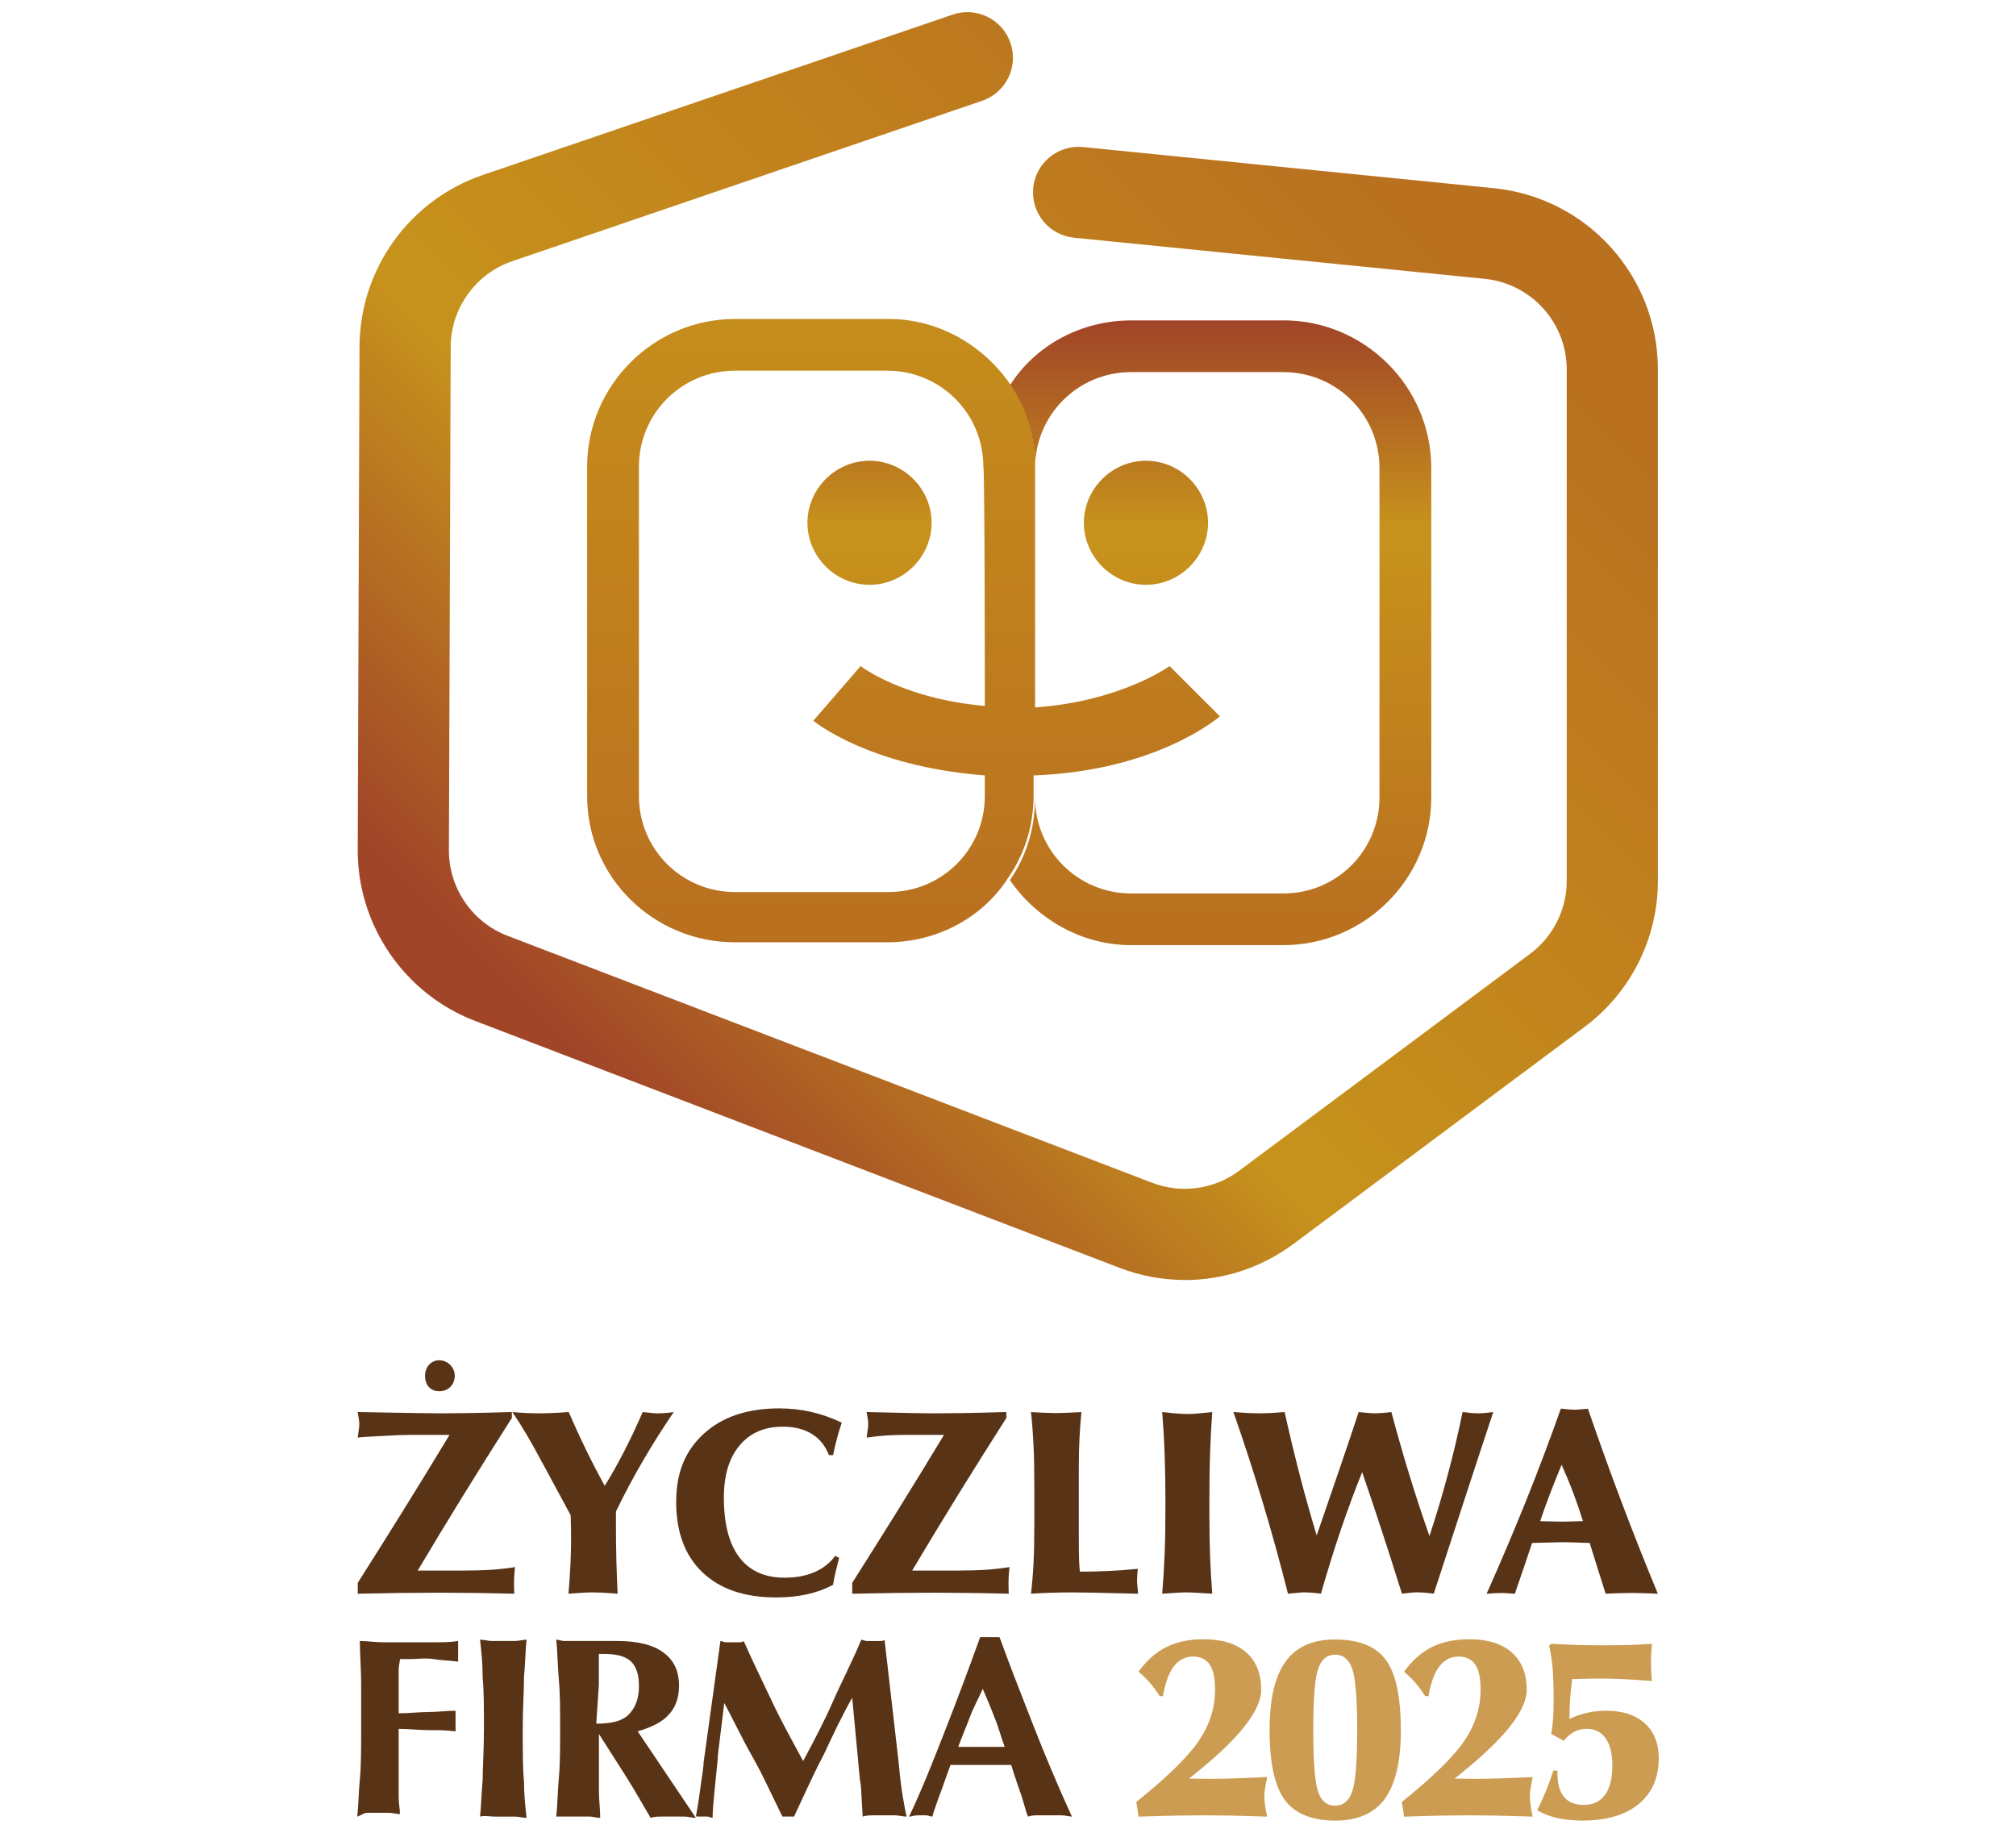 <svg width="143" height="130" viewBox="0 0 143 130" fill="none" xmlns="http://www.w3.org/2000/svg">
<g clip-path="url(#clip0_4_2)">
<path d="M31.157 96.483C31.709 96.483 32.257 96.941 32.257 97.582C32.257 98.223 31.799 98.681 31.157 98.681C30.516 98.681 30.148 98.223 30.148 97.582C30.148 96.941 30.606 96.483 31.157 96.483Z" fill="#593316"/>
<path d="M25.343 128.852C25.433 128.028 25.433 127.112 25.526 126.197C25.617 125.282 25.617 123.999 25.617 122.626V119.42C25.617 118.412 25.526 117.406 25.526 116.397C26.077 116.397 26.626 116.488 27.177 116.488H30.844C31.395 116.488 31.944 116.488 32.495 116.397V117.863C31.854 117.773 31.305 117.773 30.754 117.68C30.203 117.587 29.563 117.68 29.103 117.68H28.37C28.37 117.863 28.279 118.137 28.279 118.412V121.525C29.012 121.525 29.747 121.434 30.389 121.434C31.03 121.434 31.672 121.344 32.314 121.344V122.81C31.672 122.719 31.123 122.719 30.389 122.719C29.654 122.719 29.014 122.628 28.279 122.628V127.482C28.279 127.939 28.37 128.306 28.37 128.671C28.096 128.671 27.819 128.581 27.545 128.581H26.077C25.803 128.581 25.619 128.764 25.345 128.855L25.343 128.852Z" fill="#593316"/>
<path d="M34.051 128.852C34.142 128.028 34.142 127.203 34.235 126.288C34.235 125.372 34.326 124.18 34.326 122.624C34.326 121.067 34.326 119.968 34.235 118.96C34.235 117.952 34.144 117.129 34.051 116.304C34.326 116.304 34.602 116.395 34.877 116.395H36.528C36.802 116.395 37.079 116.304 37.353 116.304C37.262 117.129 37.262 117.954 37.169 118.96C37.169 119.968 37.079 121.158 37.079 122.624C37.079 124.18 37.079 125.463 37.169 126.378C37.169 127.294 37.26 128.118 37.353 128.943C37.079 128.943 36.802 128.852 36.528 128.852H35.06C34.786 128.852 34.328 128.762 34.051 128.852Z" fill="#593316"/>
<path d="M39.458 128.852C39.548 128.028 39.548 127.112 39.641 126.104C39.732 125.096 39.732 123.997 39.732 122.624C39.732 121.341 39.732 120.152 39.641 119.143C39.551 118.135 39.551 117.22 39.458 116.304C39.641 116.304 39.825 116.395 40.009 116.395H43.767C45.234 116.395 46.334 116.669 47.066 117.22C47.799 117.77 48.166 118.502 48.166 119.601C48.166 120.426 47.892 121.158 47.434 121.615C46.976 122.166 46.15 122.531 45.234 122.805L49.359 128.941C49.085 128.941 48.808 128.85 48.534 128.85H46.976C46.701 128.85 46.425 128.85 46.15 128.941C45.599 128.025 45.05 127.017 44.408 126.011C43.767 125.003 43.125 123.997 42.483 122.989V127.11C42.483 127.661 42.574 128.3 42.574 128.941C42.299 128.941 42.023 128.85 41.841 128.85H40.374C40.099 128.85 39.732 128.85 39.458 128.85V128.852ZM42.299 122.259C43.399 122.259 44.132 122.075 44.59 121.618C45.048 121.16 45.322 120.519 45.322 119.603C45.322 118.779 45.139 118.23 44.771 117.863C44.404 117.496 43.762 117.313 42.846 117.313H42.478V119.511L42.295 122.259H42.299Z" fill="#593316"/>
<path d="M49.359 128.852C49.543 127.937 49.633 127.112 49.727 126.471C49.819 125.83 49.91 125.281 49.91 125.005L51.101 116.397C51.191 116.397 51.375 116.488 51.468 116.488H52.384C52.568 116.488 52.659 116.488 52.752 116.397C53.394 117.863 54.126 119.327 54.768 120.702C55.41 122.075 56.235 123.541 56.968 124.914C57.7 123.541 58.435 122.166 59.077 120.702C59.719 119.236 60.451 117.863 61.093 116.307C61.184 116.307 61.367 116.397 61.46 116.397H62.377C62.56 116.397 62.651 116.397 62.744 116.307L63.753 125.098C63.844 126.106 63.937 126.838 64.028 127.386C64.118 127.935 64.211 128.395 64.302 128.852C64.028 128.852 63.751 128.762 63.476 128.762H62.009C61.735 128.762 61.458 128.762 61.184 128.852V128.669C61.093 127.386 61.093 126.562 61 126.287L60.449 120.426C59.716 121.708 59.075 123.081 58.433 124.454C57.7 125.828 57.058 127.293 56.324 128.85H55.498C54.766 127.384 54.124 125.92 53.389 124.638C52.657 123.356 52.015 121.982 51.373 120.791L50.915 124.545V124.729C50.731 126.652 50.547 128.116 50.547 128.941C50.457 128.941 50.273 128.85 50.18 128.85H49.447C49.357 128.85 49.538 128.759 49.357 128.85L49.359 128.852Z" fill="#593316"/>
<path d="M64.483 128.852C65.4 126.929 66.225 124.824 67.05 122.717C67.876 120.609 68.701 118.412 69.525 116.123H70.899C71.632 118.137 72.457 120.245 73.282 122.35C74.108 124.454 75.024 126.655 76.033 128.852C75.85 128.852 75.575 128.762 75.301 128.762H73.65C73.376 128.762 73.192 128.762 72.917 128.852C72.734 128.395 72.643 127.937 72.459 127.386C72.276 126.836 72.001 126.104 71.727 125.189H67.418C67.05 126.197 66.776 127.019 66.592 127.477C66.409 128.028 66.225 128.485 66.134 128.85C65.951 128.85 65.86 128.76 65.676 128.76H65.309C65.125 128.76 64.851 128.76 64.576 128.85C64.576 128.85 64.546 128.85 64.486 128.85L64.483 128.852ZM67.967 123.908H71.266C70.992 123.177 70.808 122.442 70.534 121.801C70.26 121.069 69.983 120.428 69.708 119.787C69.434 120.428 69.067 121.069 68.792 121.801C68.518 122.533 68.241 123.174 67.967 123.908Z" fill="#593316"/>
<path d="M66.082 37.081C66.082 39.489 64.089 41.481 61.678 41.481C59.267 41.481 57.274 39.489 57.274 37.081C57.274 34.672 59.267 32.681 61.678 32.681C64.089 32.681 66.082 34.672 66.082 37.081Z" fill="url(#paint0_linear_4_2)"/>
<path d="M85.69 37.081C85.69 39.489 83.697 41.481 81.286 41.481C78.875 41.481 76.882 39.489 76.882 37.081C76.882 34.672 78.875 32.681 81.286 32.681C83.697 32.681 85.69 34.672 85.69 37.081Z" fill="url(#paint1_linear_4_2)"/>
<path d="M91.037 22.727H80.236C76.671 22.727 73.421 24.508 71.636 27.336C72.79 29.012 73.419 31.002 73.419 33.202C73.419 29.429 76.46 26.393 80.234 26.393H91.035C94.811 26.393 97.85 29.432 97.85 33.202V56.564C97.85 60.337 94.809 63.373 91.035 63.373H80.234C76.457 63.373 73.419 60.335 73.419 56.564C73.419 58.764 72.79 60.756 71.636 62.431C73.523 65.154 76.668 67.039 80.236 67.039H91.037C96.805 67.039 101.524 62.324 101.524 56.562V33.2C101.524 27.438 96.805 22.723 91.037 22.723V22.727Z" fill="url(#paint2_linear_4_2)"/>
<path d="M82.964 47.243C82.964 47.243 79.503 49.758 73.421 50.177V33.1C73.421 30.9 72.793 28.908 71.638 27.234C69.751 24.51 66.606 22.625 63.039 22.625H52.133C46.365 22.625 41.646 27.34 41.646 33.102V56.465C41.646 62.227 46.365 66.838 52.133 66.838H62.934C66.499 66.838 69.749 65.057 71.534 62.229C72.688 60.552 73.317 58.563 73.317 56.363V55.001C82.125 54.686 86.529 50.809 86.529 50.809L82.964 47.248V47.243ZM69.856 50.073C63.984 49.55 61.047 47.245 61.047 47.245L57.691 51.122C57.691 51.122 61.571 54.369 69.856 54.999V56.465C69.856 60.237 66.815 63.273 63.041 63.273H52.135C48.359 63.273 45.32 60.235 45.32 56.465V33.102C45.32 29.33 48.361 26.293 52.135 26.293H62.937C66.713 26.293 69.751 29.332 69.751 33.102C69.856 33.102 69.856 50.075 69.856 50.075V50.073Z" fill="url(#paint3_linear_4_2)"/>
<path d="M80.76 128.852L80.603 127.812C82.81 126.038 84.291 124.586 85.05 123.455C85.81 122.325 86.189 121.119 86.189 119.837C86.189 119.039 86.062 118.45 85.805 118.069C85.549 117.689 85.155 117.499 84.622 117.499C84.089 117.499 83.615 117.732 83.261 118.199C82.907 118.665 82.651 119.368 82.492 120.308H82.261C82.039 119.959 81.805 119.642 81.56 119.359C81.315 119.075 81.048 118.815 80.757 118.575C81.34 117.77 82.002 117.186 82.744 116.821C83.483 116.456 84.368 116.273 85.395 116.273C86.692 116.273 87.692 116.585 88.4 117.208C89.108 117.832 89.459 118.715 89.459 119.857C89.459 121.319 87.899 123.301 84.776 125.807L84.343 126.156C84.49 126.156 84.712 126.158 85.012 126.165C85.309 126.172 85.533 126.174 85.681 126.174C86.259 126.174 86.88 126.163 87.547 126.143C88.214 126.122 88.992 126.088 89.883 126.045C89.822 126.346 89.772 126.614 89.736 126.847C89.699 127.081 89.681 127.271 89.681 127.418C89.681 127.597 89.697 127.801 89.731 128.034C89.765 128.268 89.815 128.542 89.883 128.855C88.801 128.818 87.912 128.793 87.214 128.78C86.515 128.769 85.91 128.762 85.393 128.762C84.876 128.762 84.266 128.769 83.558 128.78C82.85 128.791 81.918 128.816 80.755 128.855L80.76 128.852Z" fill="#CC9C52"/>
<path d="M99.367 122.719C99.367 124.917 98.991 126.537 98.238 127.577C97.485 128.617 96.306 129.138 94.702 129.138C93.099 129.138 91.847 128.649 91.13 127.67C90.414 126.691 90.055 125.041 90.055 122.719C90.055 120.528 90.432 118.908 91.185 117.861C91.938 116.814 93.103 116.291 94.682 116.291C96.385 116.291 97.589 116.771 98.299 117.732C99.009 118.693 99.363 120.356 99.363 122.719H99.367ZM94.702 117.369C94.117 117.369 93.713 117.712 93.489 118.396C93.264 119.08 93.153 120.521 93.153 122.719C93.153 124.917 93.264 126.39 93.489 127.065C93.713 127.74 94.117 128.078 94.702 128.078C95.287 128.078 95.7 127.729 95.929 127.033C96.156 126.335 96.269 124.899 96.269 122.719C96.269 120.539 96.156 119.103 95.929 118.409C95.702 117.716 95.294 117.369 94.702 117.369Z" fill="#CC9C52"/>
<path d="M99.594 128.852L99.438 127.812C101.644 126.038 103.125 124.586 103.885 123.455C104.644 122.325 105.023 121.119 105.023 119.837C105.023 119.039 104.896 118.45 104.64 118.069C104.384 117.689 103.989 117.499 103.456 117.499C102.923 117.499 102.449 117.732 102.095 118.199C101.742 118.665 101.485 119.368 101.327 120.308H101.095C100.873 119.959 100.639 119.642 100.395 119.359C100.15 119.075 99.882 118.815 99.592 118.575C100.175 117.77 100.837 117.186 101.578 116.821C102.318 116.456 103.202 116.273 104.229 116.273C105.527 116.273 106.527 116.585 107.234 117.208C107.942 117.832 108.293 118.715 108.293 119.857C108.293 121.319 106.733 123.301 103.61 125.807L103.177 126.156C103.325 126.156 103.547 126.158 103.846 126.165C104.143 126.172 104.368 126.174 104.515 126.174C105.093 126.174 105.715 126.163 106.382 126.143C107.048 126.122 107.826 126.088 108.718 126.045C108.656 126.346 108.606 126.614 108.57 126.847C108.534 127.081 108.516 127.271 108.516 127.418C108.516 127.597 108.532 127.801 108.566 128.034C108.6 128.268 108.649 128.542 108.718 128.855C107.636 128.818 106.747 128.793 106.048 128.78C105.35 128.769 104.744 128.762 104.227 128.762C103.71 128.762 103.1 128.769 102.392 128.78C101.685 128.791 100.753 128.816 99.589 128.855L99.594 128.852Z" fill="#CC9C52"/>
<path d="M110.475 125.592V125.794C110.475 126.537 110.632 127.094 110.945 127.466C111.257 127.837 111.725 128.023 112.346 128.023C113.004 128.023 113.505 127.783 113.85 127.305C114.194 126.827 114.367 126.129 114.367 125.214C114.367 124.384 114.208 123.745 113.893 123.299C113.575 122.85 113.126 122.626 112.543 122.626C112.224 122.626 111.931 122.696 111.663 122.837C111.396 122.977 111.146 123.19 110.913 123.471L110.028 122.984C110.09 122.671 110.135 122.331 110.162 121.967C110.189 121.602 110.203 121.131 110.203 120.553C110.203 119.583 110.176 118.815 110.124 118.251C110.071 117.687 109.99 117.177 109.879 116.721L110.044 116.592C110.634 116.628 111.219 116.658 111.795 116.676C112.371 116.694 112.965 116.703 113.573 116.703C114.464 116.703 115.169 116.694 115.689 116.676C116.208 116.658 116.705 116.631 117.177 116.592C117.152 116.857 117.133 117.097 117.122 117.315C117.111 117.532 117.104 117.725 117.104 117.89C117.104 118.081 117.111 118.289 117.122 118.516C117.133 118.742 117.152 118.983 117.177 119.234C116.31 119.166 115.591 119.121 115.02 119.096C114.448 119.071 113.929 119.06 113.462 119.06C113.117 119.06 112.527 119.071 111.693 119.096H111.518C111.457 119.551 111.409 120.011 111.375 120.483C111.341 120.952 111.326 121.432 111.326 121.924C111.718 121.733 112.133 121.588 112.566 121.491C112.999 121.393 113.455 121.344 113.936 121.344C115.097 121.344 116.009 121.64 116.669 122.236C117.328 122.832 117.66 123.657 117.66 124.713C117.66 126.099 117.183 127.185 116.231 127.964C115.278 128.744 113.954 129.133 112.258 129.133C111.582 129.133 110.979 129.072 110.446 128.95C109.915 128.827 109.443 128.644 109.03 128.397C109.264 127.948 109.475 127.491 109.665 127.024C109.856 126.557 110.028 126.079 110.183 125.587H110.477L110.475 125.592Z" fill="#CC9C52"/>
<path d="M25.377 113.042V112.269C26.372 110.703 27.402 109.067 28.465 107.359C29.529 105.653 30.668 103.793 31.885 101.778H29.112C28.615 101.778 28.148 101.794 27.71 101.824C27.275 101.855 25.812 101.903 25.377 101.971C25.384 101.91 25.392 101.833 25.404 101.74C25.458 101.384 25.488 101.144 25.488 101.022C25.488 100.935 25.476 100.818 25.456 100.668C25.433 100.519 25.406 100.346 25.368 100.156C26.898 100.192 29.014 100.217 29.67 100.231C30.325 100.242 30.833 100.249 31.196 100.249C31.731 100.249 32.391 100.242 33.178 100.231C33.965 100.219 35.006 100.195 36.303 100.156L36.312 100.571C35.09 102.485 33.924 104.343 32.813 106.142C31.704 107.941 30.643 109.695 29.629 111.401H32.874C33.643 111.401 34.314 111.381 34.888 111.342C35.462 111.301 36.011 111.24 36.534 111.154C36.51 111.356 36.491 111.553 36.48 111.743C36.469 111.934 36.462 112.122 36.462 112.305C36.462 112.441 36.462 112.566 36.466 112.679C36.469 112.792 36.473 112.915 36.48 113.044C35.516 113.019 34.586 113.001 33.691 112.989C32.797 112.978 31.96 112.971 31.178 112.971C30.305 112.971 29.384 112.978 28.413 112.989C27.443 113.001 26.431 113.021 25.381 113.044L25.377 113.042Z" fill="#593316"/>
<path d="M40.471 107.461L38.646 104.08C38.609 104.012 38.548 103.901 38.462 103.75C37.725 102.345 37.017 101.146 36.342 100.158C36.773 100.195 37.138 100.219 37.439 100.233C37.741 100.244 38.011 100.251 38.251 100.251C38.449 100.251 38.7 100.244 39.011 100.233C39.322 100.222 39.766 100.197 40.342 100.158C40.753 101.11 41.172 102.021 41.596 102.889C42.02 103.756 42.453 104.59 42.896 105.39C43.352 104.658 43.803 103.854 44.256 102.977C44.71 102.1 45.152 101.162 45.588 100.158C45.962 100.199 46.209 100.224 46.329 100.235C46.449 100.247 46.542 100.251 46.611 100.251C46.751 100.251 46.914 100.244 47.098 100.233C47.282 100.222 47.513 100.197 47.79 100.158C47.016 101.293 46.286 102.447 45.606 103.616C44.925 104.785 44.284 105.984 43.69 107.212V108.161C43.69 109.033 43.701 109.876 43.721 110.69C43.742 111.503 43.771 112.287 43.81 113.042C43.336 113.005 42.964 112.98 42.694 112.967C42.424 112.956 42.193 112.949 42.002 112.949C41.866 112.949 41.676 112.956 41.431 112.967C41.186 112.978 40.816 113.003 40.324 113.042C40.385 112.317 40.431 111.632 40.462 110.989C40.494 110.345 40.508 109.722 40.508 109.12C40.508 108.771 40.499 108.236 40.48 107.518L40.471 107.463V107.461Z" fill="#593316"/>
<path d="M58.802 103.215C58.544 102.551 58.138 102.05 57.584 101.708C57.031 101.366 56.344 101.196 55.521 101.196C54.217 101.196 53.196 101.64 52.457 102.531C51.715 103.421 51.346 104.649 51.346 106.215C51.346 108.082 51.711 109.496 52.443 110.461C53.174 111.424 54.244 111.906 55.652 111.906C56.457 111.906 57.165 111.775 57.777 111.51C58.39 111.245 58.875 110.862 59.238 110.359L59.523 110.497C59.431 110.841 59.349 111.17 59.274 111.487C59.199 111.804 59.138 112.113 59.09 112.412C58.53 112.713 57.916 112.937 57.247 113.085C56.578 113.232 55.843 113.307 55.045 113.307C52.813 113.307 51.076 112.715 49.831 111.53C48.586 110.345 47.964 108.684 47.964 106.548C47.964 104.411 48.62 102.884 49.928 101.69C51.237 100.496 53.019 99.898 55.276 99.898C56.056 99.898 56.811 99.981 57.539 100.147C58.267 100.312 58.991 100.568 59.709 100.911C59.573 101.309 59.456 101.699 59.356 102.08C59.254 102.46 59.167 102.839 59.093 103.213H58.807L58.802 103.215Z" fill="#593316"/>
<path d="M60.451 113.042V112.269C61.447 110.703 62.476 109.067 63.54 107.359C64.603 105.653 65.742 103.793 66.96 101.778H64.186C63.69 101.778 63.222 101.794 62.785 101.824C62.349 101.855 61.912 101.903 61.476 101.971C61.483 101.91 61.492 101.833 61.503 101.74C61.558 101.384 61.587 101.144 61.587 101.022C61.587 100.935 61.576 100.818 61.556 100.668C61.533 100.519 61.506 100.346 61.467 100.156C62.998 100.192 64.089 100.217 64.744 100.231C65.4 100.242 65.907 100.249 66.27 100.249C66.806 100.249 67.466 100.242 68.252 100.231C69.039 100.219 70.08 100.195 71.377 100.156L71.387 100.571C70.164 102.485 68.999 104.343 67.887 106.142C66.778 107.941 65.717 109.695 64.703 111.401H67.949C68.717 111.401 69.389 111.381 69.962 111.342C70.536 111.301 71.085 111.24 71.609 111.154C71.584 111.356 71.566 111.553 71.554 111.743C71.543 111.934 71.536 112.122 71.536 112.305C71.536 112.441 71.536 112.566 71.541 112.679C71.543 112.792 71.548 112.915 71.554 113.044C70.591 113.019 69.661 113.001 68.765 112.989C67.871 112.978 67.035 112.971 66.252 112.971C65.379 112.971 64.458 112.978 63.488 112.989C62.517 113.001 61.506 113.021 60.456 113.044L60.451 113.042Z" fill="#593316"/>
<path d="M73.131 113.042C73.21 112.366 73.271 111.646 73.31 110.882C73.35 110.119 73.369 109.129 73.369 107.912V105.821C73.369 104.434 73.348 103.324 73.31 102.492C73.269 101.661 73.21 100.881 73.131 100.158C73.339 100.17 73.616 100.186 73.961 100.204C74.421 100.222 74.716 100.231 74.845 100.231C75.151 100.231 75.671 100.213 76.403 100.176C76.532 100.17 76.634 100.165 76.707 100.158C76.646 100.802 76.6 101.436 76.569 102.059C76.537 102.682 76.523 103.344 76.523 104.044V108.972C76.523 109.745 76.53 110.295 76.541 110.622C76.553 110.948 76.573 111.234 76.596 111.478C77.308 111.478 78.004 111.462 78.684 111.428C79.363 111.394 80.038 111.345 80.707 111.277C80.689 111.46 80.676 111.626 80.667 111.768C80.657 111.913 80.653 112.042 80.653 112.16C80.653 112.235 80.669 112.412 80.698 112.695C80.71 112.835 80.719 112.953 80.726 113.044C79.338 113.008 78.301 112.983 77.619 112.969C76.936 112.958 76.396 112.951 75.997 112.951C75.519 112.951 75.04 112.958 74.564 112.974C74.088 112.99 73.609 113.012 73.131 113.042Z" fill="#593316"/>
<path d="M82.438 113.042C82.517 112.097 82.576 111.147 82.612 110.196C82.649 109.244 82.667 108.05 82.667 106.614C82.667 105.379 82.649 104.244 82.612 103.206C82.576 102.168 82.517 101.153 82.438 100.158C82.941 100.213 83.327 100.251 83.59 100.269C83.853 100.287 84.087 100.297 84.291 100.297C84.427 100.297 84.608 100.287 84.839 100.269C85.071 100.251 85.452 100.215 85.987 100.158C85.919 101.085 85.869 102.043 85.835 103.031C85.801 104.019 85.785 105.213 85.785 106.614V107.35C85.785 108.51 85.801 109.534 85.835 110.422C85.869 111.311 85.919 112.183 85.987 113.042C85.533 113.01 85.155 112.987 84.858 112.974C84.558 112.958 84.302 112.951 84.089 112.951C83.978 112.951 83.821 112.956 83.619 112.965C83.418 112.974 83.023 113.001 82.44 113.044L82.438 113.042Z" fill="#593316"/>
<path d="M91.359 113.042C90.806 110.851 90.207 108.68 89.561 106.534C88.917 104.389 88.225 102.263 87.488 100.156C87.949 100.192 88.318 100.217 88.595 100.231C88.872 100.242 89.112 100.249 89.314 100.249C89.516 100.249 89.747 100.242 90.024 100.231C90.3 100.219 90.665 100.195 91.121 100.156C91.471 101.728 91.831 103.224 92.199 104.647C92.566 106.07 92.967 107.488 93.396 108.907C94.029 107.076 94.578 105.483 95.042 104.121C95.505 102.762 95.95 101.441 96.374 100.156L96.428 100.165C97 100.219 97.34 100.249 97.451 100.249C97.591 100.249 97.757 100.242 97.948 100.231C98.138 100.219 98.388 100.195 98.694 100.156C99.1 101.679 99.524 103.16 99.966 104.604C100.408 106.047 100.884 107.495 101.395 108.952C101.887 107.461 102.327 105.981 102.717 104.518C103.107 103.054 103.449 101.599 103.744 100.156C104.028 100.192 104.257 100.217 104.431 100.231C104.606 100.242 104.758 100.249 104.887 100.249C104.98 100.249 105.103 100.242 105.257 100.231C105.411 100.219 105.631 100.195 105.921 100.156C105.27 102.12 104.59 104.185 103.885 106.348C103.177 108.512 102.449 110.742 101.701 113.039C101.413 113.003 101.181 112.978 101.009 112.965C100.837 112.953 100.689 112.946 100.567 112.946C100.431 112.946 100.274 112.953 100.097 112.969C99.921 112.985 99.701 113.008 99.442 113.037C98.945 111.453 98.471 109.974 98.022 108.598C97.573 107.223 97.106 105.83 96.621 104.418C96.092 105.732 95.587 107.098 95.104 108.521C94.621 109.942 94.153 111.449 93.698 113.039C93.396 113.003 93.153 112.978 92.97 112.965C92.786 112.953 92.623 112.946 92.482 112.946C92.378 112.946 92.035 112.974 91.459 113.03L91.357 113.039L91.359 113.042Z" fill="#593316"/>
<path d="M105.45 113.042C106.438 110.833 107.37 108.635 108.248 106.453C109.123 104.271 109.947 102.091 110.713 99.918H110.768C111.185 99.968 111.489 99.993 111.679 99.993C111.834 99.993 112.085 99.975 112.435 99.939C112.527 99.927 112.596 99.921 112.636 99.921C113.423 102.216 114.228 104.452 115.052 106.625C115.875 108.798 116.723 110.939 117.596 113.044C117.197 113.026 116.845 113.012 116.542 113.003C116.238 112.994 115.981 112.99 115.773 112.99C115.496 112.99 115.204 112.994 114.893 113.003C114.582 113.012 114.249 113.026 113.893 113.044C113.782 112.706 113.6 112.133 113.348 111.322C113.097 110.511 112.899 109.885 112.759 109.444C112.643 109.437 112.346 109.428 111.87 109.412C111.394 109.396 111.008 109.389 110.713 109.389C110.62 109.389 110.348 109.396 109.897 109.412C109.445 109.428 109.037 109.439 108.674 109.444C108.429 110.198 108.033 111.365 107.486 112.944L107.45 113.046C107.223 113.028 107.033 113.015 106.883 113.005C106.733 112.996 106.613 112.992 106.529 112.992C106.375 112.992 106.207 112.996 106.026 113.005C105.844 113.015 105.651 113.028 105.45 113.046V113.042ZM109.248 107.894C109.291 107.894 109.362 107.896 109.461 107.903C110.065 107.921 110.493 107.93 110.752 107.93C111.047 107.93 111.523 107.919 112.181 107.894H112.283C112.085 107.255 111.863 106.605 111.614 105.941C111.364 105.277 111.083 104.597 110.77 103.897C110.468 104.615 110.192 105.309 109.935 105.979C109.681 106.648 109.452 107.287 109.248 107.894Z" fill="#593316"/>
<path d="M84.052 90.789C82.49 90.789 80.916 90.506 79.403 89.924L33.677 72.405C28.692 70.495 25.356 65.628 25.374 60.294L25.501 24.59C25.522 19.084 29.039 14.187 34.253 12.409L67.572 1.037C69.262 0.459 71.101 1.361 71.677 3.049C72.255 4.737 71.353 6.574 69.663 7.15L36.344 18.524C33.736 19.415 31.978 21.859 31.969 24.614L31.842 60.319C31.833 62.986 33.5 65.419 35.992 66.373L81.719 83.892C83.803 84.688 86.114 84.37 87.901 83.038L108.532 67.658C110.167 66.439 111.131 64.52 111.131 62.48V26.203C111.131 22.886 108.615 20.108 105.311 19.777L76.185 16.861C74.407 16.682 73.112 15.1 73.289 13.324C73.466 11.548 75.051 10.254 76.829 10.431L105.955 13.347C112.566 14.008 117.598 19.566 117.598 26.203V62.48C117.598 66.559 115.671 70.397 112.401 72.837L91.768 88.22C89.491 89.917 86.79 90.794 84.05 90.794L84.052 90.789Z" fill="url(#paint4_linear_4_2)"/>
</g>
<defs>
<linearGradient id="paint0_linear_4_2" x1="61.678" y1="22.892" x2="61.678" y2="64.644" gradientUnits="userSpaceOnUse">
<stop stop-color="#A14528"/>
<stop offset="0.35" stop-color="#C7931C"/>
<stop offset="0.69" stop-color="#C1811D"/>
<stop offset="1" stop-color="#B97120"/>
</linearGradient>
<linearGradient id="paint1_linear_4_2" x1="81.286" y1="22.892" x2="81.286" y2="64.644" gradientUnits="userSpaceOnUse">
<stop stop-color="#A14528"/>
<stop offset="0.35" stop-color="#C7931C"/>
<stop offset="0.69" stop-color="#C1811D"/>
<stop offset="1" stop-color="#B97120"/>
</linearGradient>
<linearGradient id="paint2_linear_4_2" x1="86.581" y1="22.892" x2="86.581" y2="64.644" gradientUnits="userSpaceOnUse">
<stop stop-color="#A14528"/>
<stop offset="0.35" stop-color="#C7931C"/>
<stop offset="0.69" stop-color="#C1811D"/>
<stop offset="1" stop-color="#B97120"/>
</linearGradient>
<linearGradient id="paint3_linear_4_2" x1="64.089" y1="-13" x2="64.089" y2="64.644" gradientUnits="userSpaceOnUse">
<stop stop-color="#A14528"/>
<stop offset="0.35" stop-color="#C7931C"/>
<stop offset="0.69" stop-color="#C1811D"/>
<stop offset="1" stop-color="#B97120"/>
</linearGradient>
<linearGradient id="paint4_linear_4_2" x1="40.703" y1="74.378" x2="99.602" y2="15.426" gradientUnits="userSpaceOnUse">
<stop stop-color="#A14528"/>
<stop offset="0.35" stop-color="#C7931C"/>
<stop offset="0.69" stop-color="#C1811D"/>
<stop offset="1" stop-color="#B97120"/>
</linearGradient>
<clipPath id="clip0_4_2">
<rect width="143" height="130" fill="white"/>
</clipPath>
</defs>
</svg>

